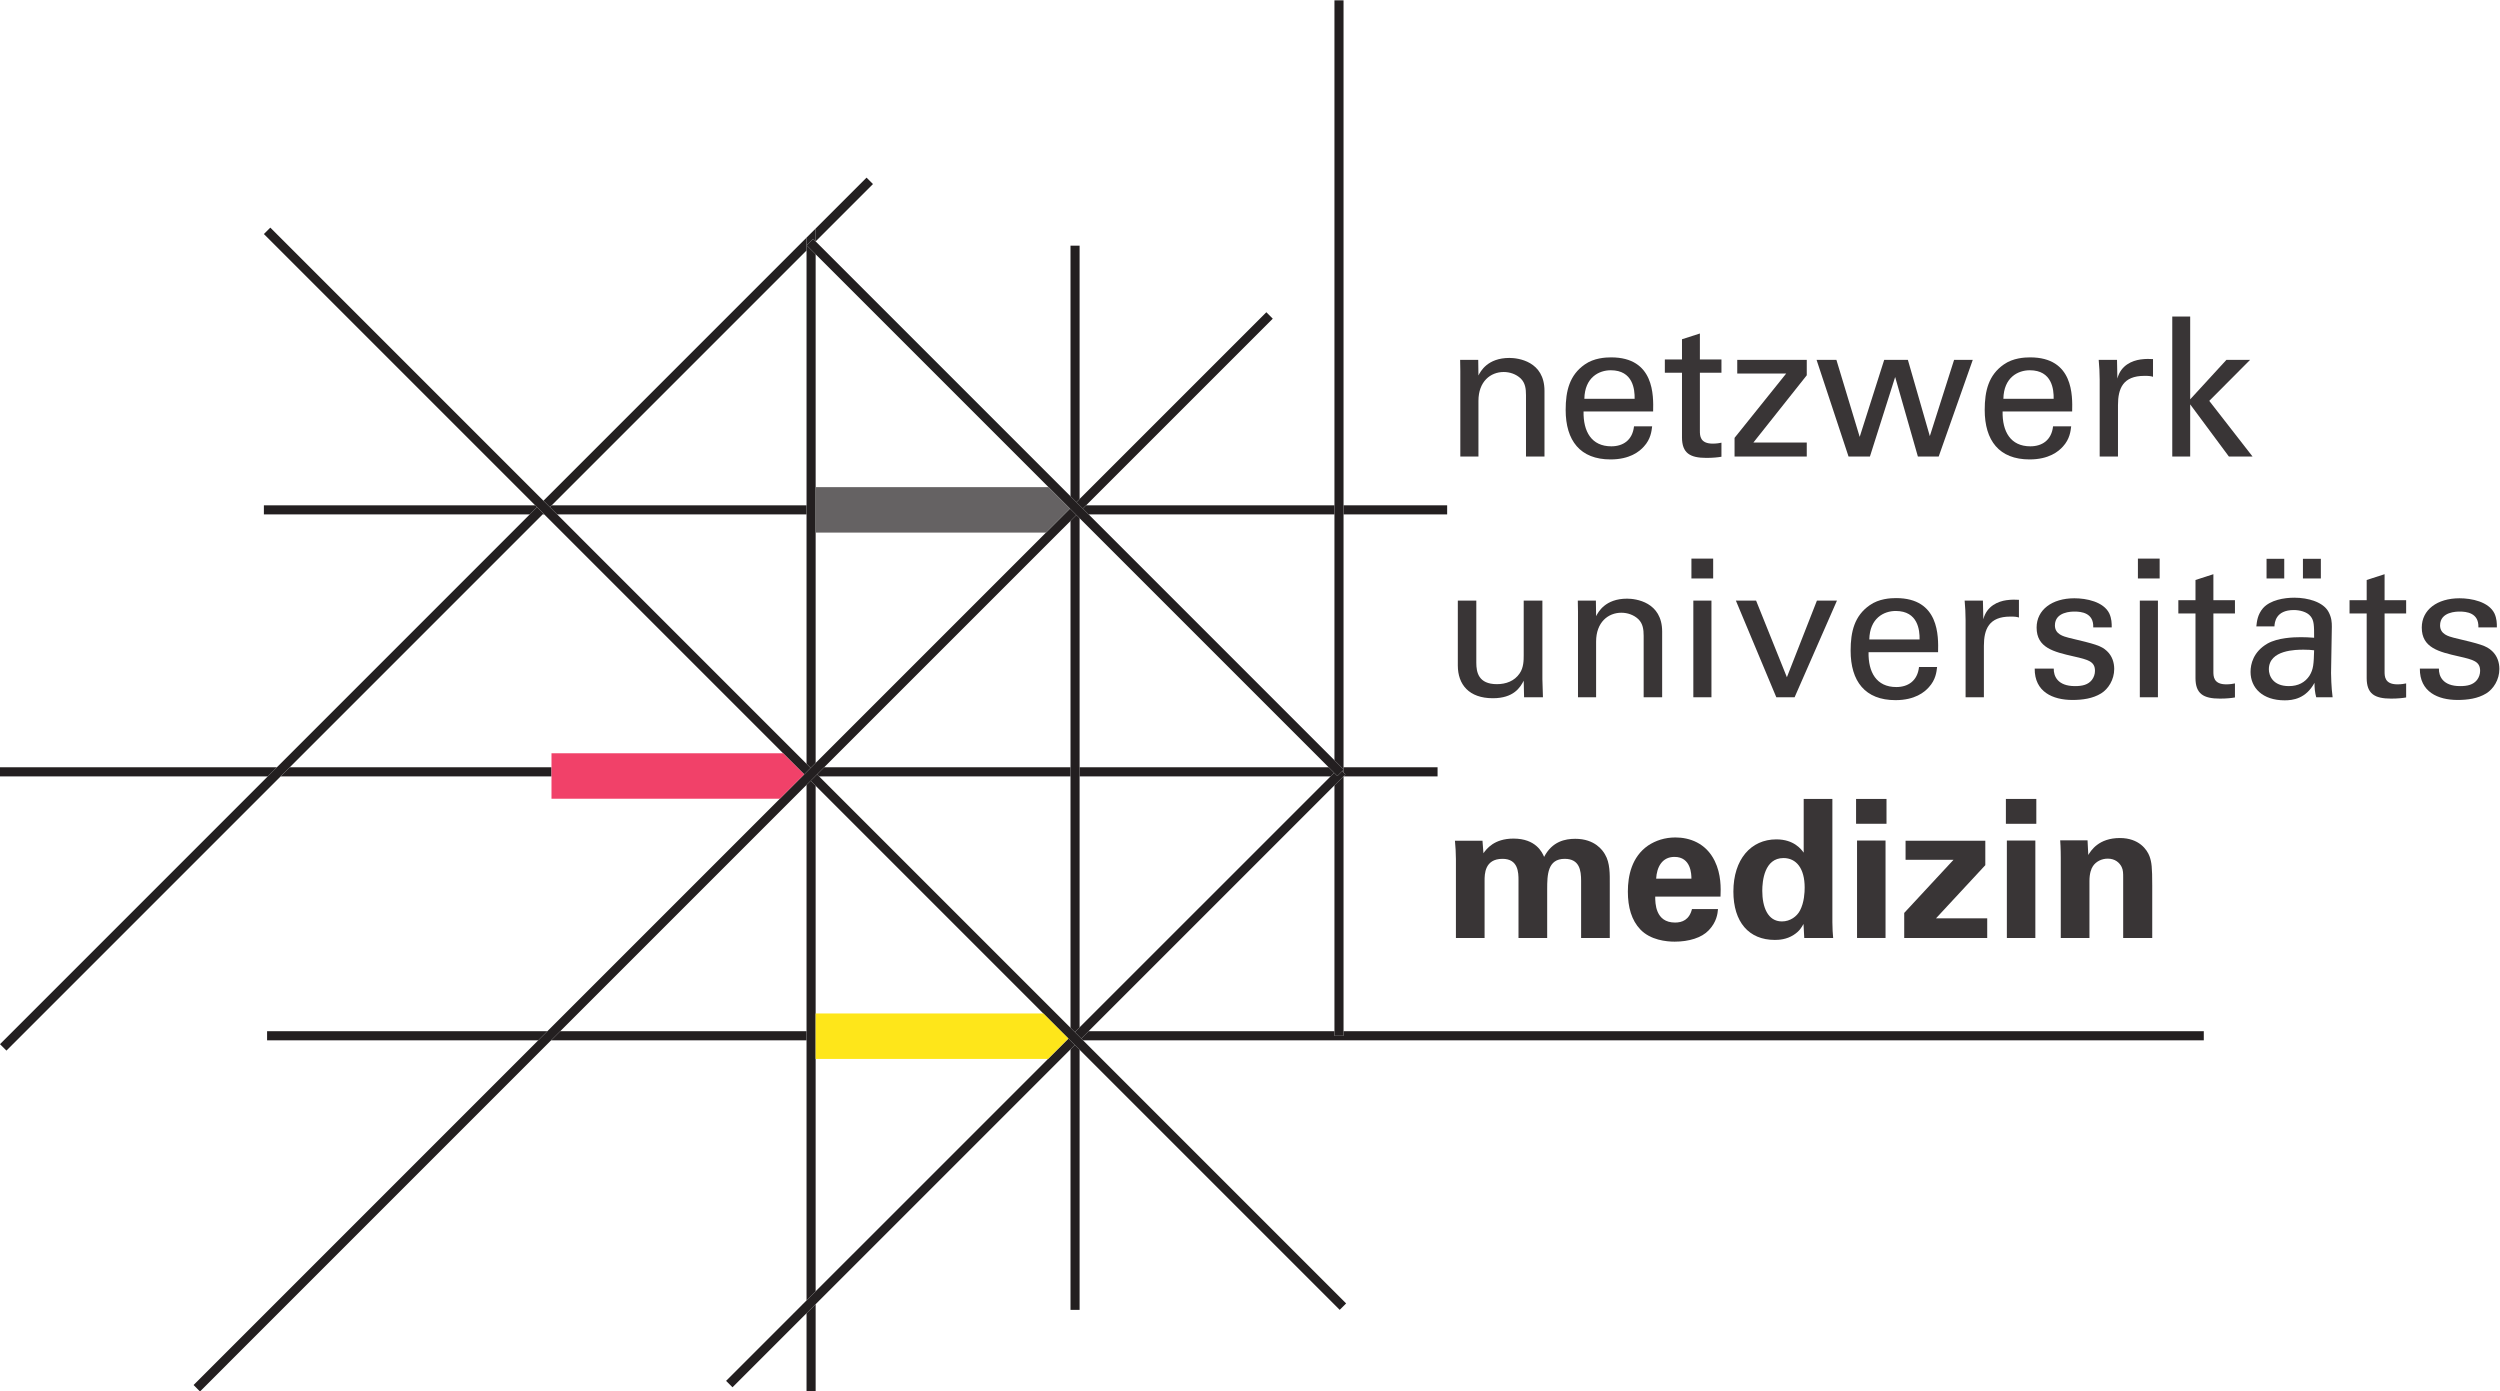 <?xml version="1.0" encoding="UTF-8" standalone="no"?>
<svg
        xmlns:dc="http://purl.org/dc/elements/1.1/"
        xmlns:cc="http://creativecommons.org/ns#"
        xmlns:rdf="http://www.w3.org/1999/02/22-rdf-syntax-ns#"
        xmlns="http://www.w3.org/2000/svg"
        xmlns:sodipodi="http://sodipodi.sourceforge.net/DTD/sodipodi-0.dtd"
        xmlns:inkscape="http://www.inkscape.org/namespaces/inkscape"
        version="1.1"
        id="svg2"
        xml:space="preserve"
        width="412.44"
        height="229.56"
        viewBox="0 0 412.44 229.56"
        sodipodi:docname="NetzUniMed_cmyk.eps">
    <defs
            id="defs6"/>
    <sodipodi:namedview
            pagecolor="#ffffff"
            bordercolor="#666666"
            borderopacity="1"
            objecttolerance="10"
            gridtolerance="10"
            guidetolerance="10"
            inkscape:pageopacity="0"
            inkscape:pageshadow="2"
            inkscape:window-width="640"
            inkscape:window-height="480"
            id="namedview4"/>
    <g
            id="g10"
            inkscape:groupmode="layer"
            inkscape:label="ink_ext_XXXXXX"
            transform="matrix(1.333,0,0,-1.333,0,229.56)"><g
       id="g12"
       transform="scale(0.1)"><path
         d="m 1807.34,1262.92 -0.23,13.81 h 22.39 l 0.27,-19.28 c 2.59,5.01 11.17,21.69 38.36,21.69 10.7,0 43.37,-4.07 43.37,-40.77 v -81.27 h -22.89 v 76.03 c 0,7.87 -0.93,15.01 -6.44,20.48 -5.71,5.51 -13.58,8.11 -21.17,8.11 -16.22,0 -31.23,-11.67 -31.23,-35.73 v -68.89 h -22.43 v 105.82"
         style="fill:#393536;fill-opacity:1;fill-rule:nonzero;stroke:none"
         id="path14" /><path
            d="m 2023.07,1228.59 c 0.23,11.45 -1.95,35.3 -29.57,35.3 -14.54,0 -32.19,-8.84 -32.65,-35.3 z m -63.21,-15.71 c -0.46,-24.79 9.79,-43.13 34.35,-43.13 14.54,0 26.21,7.59 28.11,24.78 h 22.43 c -0.75,-5.97 -1.67,-15.74 -10.24,-25.06 -5.28,-5.93 -17.19,-15.94 -41.25,-15.94 -37.65,0 -55.55,23.35 -55.55,61.25 0,23.59 4.79,43.14 23.6,56.25 11.44,8.11 25.75,8.81 32.65,8.81 53.66,0 52.47,-47.41 51.99,-66.96 h -86.09"
            style="fill:#393536;fill-opacity:1;fill-rule:nonzero;stroke:none"
            id="path16"/><path
            d="m 2060.46,1277.24 h 21.22 v 25.02 l 22.15,7.13 v -32.15 h 26.69 v -16.45 h -26.69 v -71.77 c 0,-5.93 0,-15.94 15.98,-15.94 4.54,0 8.8,0.7 10.71,1.17 v -17.38 c -4.04,-0.74 -10.48,-1.44 -18.59,-1.44 -20.48,0 -30.25,5.98 -30.25,25.48 v 79.88 h -21.22 v 16.45"
            style="fill:#393536;fill-opacity:1;fill-rule:nonzero;stroke:none"
            id="path18"/><path
            d="m 2146.74,1180.22 63.89,79.6 h -60.56 v 16.91 h 86.04 v -19.05 l -66.03,-83.2 h 66.03 v -17.38 h -89.37 v 23.12"
            style="fill:#393536;fill-opacity:1;fill-rule:nonzero;stroke:none"
            id="path20"/><path
            d="m 2272.79,1276.73 28.83,-95.31 30.31,95.31 h 29.32 l 27.16,-94.37 30.02,94.37 h 23.11 l -42.16,-119.63 h -25.75 l -28.13,98.45 -31.23,-98.45 h -26.46 l -39.57,119.63 h 24.55"
            style="fill:#393536;fill-opacity:1;fill-rule:nonzero;stroke:none"
            id="path22"/><path
            d="m 2541.66,1228.59 c 0.24,11.45 -1.93,35.3 -29.55,35.3 -14.55,0 -32.19,-8.84 -32.66,-35.3 z m -63.18,-15.71 c -0.46,-24.79 9.78,-43.13 34.33,-43.13 14.54,0 26.22,7.59 28.13,24.78 h 22.42 c -0.74,-5.97 -1.67,-15.74 -10.24,-25.06 -5.29,-5.93 -17.19,-15.94 -41.24,-15.94 -37.67,0 -55.55,23.35 -55.55,61.25 0,23.59 4.77,43.14 23.59,56.25 11.43,8.11 25.74,8.81 32.65,8.81 53.65,0 52.45,-47.41 51.98,-66.96 h -86.07"
            style="fill:#393536;fill-opacity:1;fill-rule:nonzero;stroke:none"
            id="path24"/><path
            d="m 2598.62,1252.45 c 0,8.11 -0.47,16.45 -1.21,24.28 h 22.66 l 0.46,-23.12 c 4.3,16.73 18.58,22.19 28.59,23.63 6.71,0.93 11.72,0.69 15.51,0.46 v -21.91 c -1.19,0.46 -2.63,0.69 -4.3,0.93 -1.66,0.23 -3.8,0.23 -6.44,0.23 -26.45,0 -32.62,-15.71 -32.62,-36.19 v -63.66 h -22.65 v 95.35"
            style="fill:#393536;fill-opacity:1;fill-rule:nonzero;stroke:none"
            id="path26"/><path
            d="m 2688.46,1330.38 h 22.18 v -102.49 l 44.81,48.84 h 29.29 l -50.5,-50.74 53.6,-68.89 h -29.29 l -47.91,64.59 v -64.59 h -22.18 v 173.28"
            style="fill:#393536;fill-opacity:1;fill-rule:nonzero;stroke:none"
            id="path28"/><path
            d="m 1827.13,978.809 v -76.957 c 0,-11.68 2.64,-26.461 25.49,-26.461 11.2,0 21.72,3.804 28.15,13.347 5.01,7.137 5.01,16.45 5.01,22.383 v 67.688 h 23.13 v -97.207 c 0,-2.407 0.46,-15.75 0.68,-22.422 h -23.34 l -0.47,20.48 c -4.31,-8.34 -12.41,-21.683 -38.18,-21.683 -29.51,0 -43.36,16.914 -43.36,40.535 v 80.297 h 22.89"
            style="fill:#393536;fill-opacity:1;fill-rule:nonzero;stroke:none"
            id="path30"/><path
            d="m 1952.97,965.004 -0.24,13.805 h 22.39 l 0.27,-19.278 c 2.6,5.008 11.17,21.688 38.36,21.688 10.7,0 43.38,-4.074 43.38,-40.77 V 859.18 h -22.89 v 76.031 c 0,7.879 -0.94,15.012 -6.44,20.484 -5.71,5.504 -13.58,8.102 -21.18,8.102 -16.22,0 -31.23,-11.672 -31.23,-35.723 V 859.18 h -22.42 v 105.824"
            style="fill:#393536;fill-opacity:1;fill-rule:nonzero;stroke:none"
            id="path32"/><path
            d="m 2095.72,978.809 h 22.42 V 859.18 h -22.42 z m -2.37,51.981 h 26.92 v -24.55 h -26.92 v 24.55"
            style="fill:#393536;fill-opacity:1;fill-rule:nonzero;stroke:none"
            id="path34"/><path
            d="m 2148.37,978.809 h 25.02 l 38.12,-94.84 37.17,94.84 h 24.79 L 2221.05,859.18 h -22.64 l -50.04,119.629"
            style="fill:#393536;fill-opacity:1;fill-rule:nonzero;stroke:none"
            id="path36"/><path
            d="m 2375.72,930.672 c 0.24,11.445 -1.9,35.301 -29.56,35.301 -14.55,0 -32.16,-8.84 -32.66,-35.301 z m -63.15,-15.707 c -0.47,-24.793 9.77,-43.141 34.32,-43.141 14.52,0 26.24,7.606 28.13,24.789 h 22.38 c -0.69,-5.976 -1.67,-15.754 -10.24,-25.062 -5.23,-5.934 -17.14,-15.938 -41.23,-15.938 -37.68,0 -55.55,23.356 -55.55,61.25 0,23.586 4.77,43.133 23.62,56.242 11.44,8.114 25.73,8.813 32.63,8.813 53.64,0 52.44,-47.406 51.98,-66.953 h -86.04"
            style="fill:#393536;fill-opacity:1;fill-rule:nonzero;stroke:none"
            id="path38"/><path
            d="m 2432.67,954.527 c 0,8.106 -0.46,16.446 -1.17,24.282 h 22.61 l 0.51,-23.114 c 4.27,16.719 18.58,22.188 28.58,23.618 6.68,0.933 11.68,0.703 15.49,0.468 v -21.918 c -1.17,0.469 -2.6,0.7 -4.26,0.934 -1.68,0.226 -3.84,0.226 -6.45,0.226 -26.46,0 -32.66,-15.707 -32.66,-36.183 v -63.66 h -22.65 v 95.347"
            style="fill:#393536;fill-opacity:1;fill-rule:nonzero;stroke:none"
            id="path40"/><path
            d="m 2541.79,894.676 c -0.25,-9.043 4.54,-21.688 26.22,-21.688 9.28,0 16.22,1.668 20.98,7.645 2.37,3.105 3.81,7.137 3.81,11.207 0,11.676 -8.34,13.812 -26.24,17.887 -25.02,5.699 -45.99,10.703 -45.99,35.722 0,21.953 19.08,36.239 46.7,36.239 15.02,0 36,-4.27 43.17,-18.586 3.08,-6.676 3.08,-12.418 3.08,-17.418 h -22.86 c 0.7,18.113 -15.05,19.55 -23.11,19.55 -3.39,0 -24.33,0 -24.33,-17.144 0,-10.981 10.71,-13.578 16.91,-15.246 33.13,-7.875 40.27,-9.778 47.45,-16.446 6.67,-6.207 9.03,-14.546 9.03,-22.187 0,-13.352 -7.36,-24.789 -16.21,-30.258 -10.48,-6.441 -23.11,-8.109 -35.5,-8.109 -24.31,0 -46.97,10.008 -46.7,38.832 h 23.59"
            style="fill:#393536;fill-opacity:1;fill-rule:nonzero;stroke:none"
            id="path42"/><path
            d="m 2648.31,978.809 h 22.41 V 859.18 h -22.41 z m -2.37,51.981 h 26.91 v -24.55 h -26.91 v 24.55"
            style="fill:#393536;fill-opacity:1;fill-rule:nonzero;stroke:none"
            id="path44"/><path
            d="m 2695.98,979.313 h 21.22 v 25.027 l 22.15,7.14 v -32.167 h 26.69 v -16.442 h -26.69 v -71.766 c 0,-5.933 0,-15.949 15.98,-15.949 4.54,0 8.81,0.703 10.71,1.168 v -17.379 c -4.04,-0.734 -10.47,-1.433 -18.58,-1.433 -20.49,0 -30.26,5.972 -30.26,25.484 v 79.875 h -21.22 v 16.442"
            style="fill:#393536;fill-opacity:1;fill-rule:nonzero;stroke:none"
            id="path46"/><path
            d="m 2850.18,1030.56 h 22.18 v -24.32 h -22.18 z m 0.97,-112.494 c -9.08,0 -43.14,0 -43.14,-24.324 0,-7.64 4.77,-20.754 24.79,-20.754 11.45,0 20.01,4.539 25.48,12.879 5.02,8.106 5.25,14.778 5.74,31.457 -4.07,0.473 -7.4,0.742 -12.87,0.742 z m -46,112.494 h 21.9 v -24.32 h -21.9 z m 61.47,-171.38 c -1.66,5.972 -2.13,11.675 -2.13,17.883 -10.7,-19.786 -26.92,-21.684 -36.93,-21.684 -27.42,0 -42.21,15.476 -42.21,35.258 0,9.539 3.35,24.789 20.99,35.031 12.88,7.176 31.93,7.875 41.47,7.875 5.71,0 9.32,-0.23 16.21,-0.699 0,14.781 0,21.179 -4.29,26.461 -4.54,5.929 -14.32,7.832 -20.73,7.832 -22.65,0 -23.85,-15.481 -24.08,-20.25 h -22.42 c 0.73,6.207 1.43,14.547 8.34,22.656 9.07,10.008 25.99,12.875 38.63,12.875 17.39,0 36,-5.5 42.44,-17.652 3.8,-7.133 4.04,-12.875 4.04,-18.344 l -0.97,-57.223 c 0,-1.894 0.26,-17.879 1.93,-30.019 h -20.29"
            style="fill:#393536;fill-opacity:1;fill-rule:nonzero;stroke:none"
            id="path48"/><path
            d="m 2907.86,979.313 h 21.22 v 25.027 l 22.15,7.14 v -32.167 h 26.69 v -16.442 h -26.69 v -71.766 c 0,-5.933 0,-15.949 15.99,-15.949 4.54,0 8.81,0.703 10.7,1.168 v -17.379 c -4.03,-0.734 -10.48,-1.433 -18.57,-1.433 -20.49,0 -30.27,5.972 -30.27,25.484 v 79.875 h -21.22 v 16.442"
            style="fill:#393536;fill-opacity:1;fill-rule:nonzero;stroke:none"
            id="path50"/><path
            d="m 3018.46,894.676 c -0.24,-9.043 4.53,-21.688 26.23,-21.688 9.26,0 16.21,1.668 20.98,7.645 2.37,3.105 3.8,7.137 3.8,11.207 0,11.676 -8.34,13.812 -26.23,17.887 -25.02,5.699 -45.99,10.703 -45.99,35.722 0,21.953 19.08,36.239 46.69,36.239 15.02,0 36,-4.27 43.18,-18.586 3.07,-6.676 3.07,-12.418 3.07,-17.418 h -22.86 c 0.71,18.113 -15.05,19.55 -23.11,19.55 -3.38,0 -24.32,0 -24.32,-17.144 0,-10.981 10.71,-13.578 16.91,-15.246 33.13,-7.875 40.26,-9.778 47.45,-16.446 6.66,-6.207 9.03,-14.546 9.03,-22.187 0,-13.352 -7.37,-24.789 -16.22,-30.258 -10.48,-6.441 -23.12,-8.109 -35.5,-8.109 -24.31,0 -46.97,10.008 -46.69,38.832 h 23.58"
            style="fill:#393536;fill-opacity:1;fill-rule:nonzero;stroke:none"
            id="path52"/><path
            d="m 1801.88,658.98 c 0,7.641 -0.51,15.008 -1.21,22.649 h 34.1 l 1.17,-15.481 c 3.83,5.243 13.1,18.122 37.19,18.122 27.66,0 35.5,-16.95 37.91,-22.661 10,19.289 26.21,22.391 38.59,22.391 24.33,0 34.1,-14.512 36.74,-19.281 6.39,-10.52 5.93,-25.059 5.93,-35.539 v -67.918 h -35.48 v 70.789 c 0,12.879 -1.95,27.16 -20.3,27.16 -21.22,0 -21.69,-19.781 -21.69,-37.633 v -60.316 h -35.49 v 71.488 c 0,9.309 -0.23,26.461 -19.79,26.461 -22.19,0 -22.19,-19.051 -22.19,-27.16 v -70.789 h -35.48 v 97.718"
            style="fill:#393536;fill-opacity:1;fill-rule:nonzero;stroke:none"
            id="path54"/><path
            d="m 2093.35,634.66 c 0,5.5 -0.46,26.949 -20.99,26.949 -15.47,0 -21.9,-12.871 -22.65,-26.949 z m -44.8,-22.16 c 0,-7.871 0,-32.148 24.56,-32.148 8.8,0 17.6,3.328 20.94,16.679 h 32.2 c -0.46,-5.742 -1.67,-15.992 -11.45,-26.23 -8.8,-9.313 -24.55,-14.082 -42.2,-14.082 -10.24,0 -29.79,1.902 -42.39,15.011 -10.98,11.45 -15.52,27.661 -15.52,46.981 0,19.551 4.77,42.898 25.02,56.949 9.3,6.199 20.75,10.012 33.86,10.012 17.14,0 37.67,-6.684 48.61,-29.063 8.1,-16.449 7.64,-34.097 7.18,-44.109 h -80.81"
            style="fill:#393536;fill-opacity:1;fill-rule:nonzero;stroke:none"
            id="path56"/><path
            d="m 2205.35,581.738 c 10.28,0 18.61,6.211 22.42,13.614 5.23,10.019 5.74,22.386 5.74,28.359 0,23.59 -10.29,36.469 -26.22,36.469 -23.63,0 -26.24,-28.36 -26.24,-40.539 0,-20.012 6.68,-37.903 24.3,-37.903 z m 26.95,151.598 h 35.5 V 580.809 c 0,-7.18 0.5,-15.008 0.97,-19.547 H 2233 l -0.92,17.367 c -2.4,-4.258 -4.78,-8.801 -12.19,-13.57 -8.8,-5.7 -18.11,-6.207 -23.35,-6.207 -32.16,0 -51.25,22.187 -51.25,59.859 0,39.801 21.69,64.59 53.16,64.59 21.68,0 30.75,-12.153 33.85,-16.449 v 66.484"
            style="fill:#393536;fill-opacity:1;fill-rule:nonzero;stroke:none"
            id="path58"/><path
            d="m 2298.33,681.859 h 35.26 V 561.262 h -35.26 z m -1.2,51.477 h 37.66 v -30.727 h -37.66 v 30.727"
            style="fill:#393536;fill-opacity:1;fill-rule:nonzero;stroke:none"
            id="path60"/><path
            d="m 2356.71,592.262 61.02,65.777 h -59.35 v 23.59 h 98.69 v -30.258 l -61.03,-65.789 h 63.39 v -24.32 h -102.72 v 31"
            style="fill:#393536;fill-opacity:1;fill-rule:nonzero;stroke:none"
            id="path62"/><path
            d="m 2483.75,681.859 h 35.26 V 561.262 h -35.26 z m -1.2,51.477 h 37.66 v -30.727 h -37.66 v 30.727"
            style="fill:#393536;fill-opacity:1;fill-rule:nonzero;stroke:none"
            id="path64"/><path
            d="m 2550.47,660.18 c 0,0.468 0,13.582 -0.73,21.922 h 33.86 l 0.93,-18.122 c 3.34,5.508 12.88,20.981 39.11,20.981 23.59,0 33.64,-14.313 36.69,-22.652 2.64,-7.368 3.34,-13.571 3.34,-35.989 v -65.058 h -35.96 v 74.828 c 0,5 0,9.308 -1.93,13.109 -2.61,5.242 -8.07,10.242 -17.16,10.242 -7.63,0 -14.54,-3.562 -18.34,-9.269 -2.14,-3.102 -4.31,-9.082 -4.31,-18.352 v -70.558 h -35.5 v 98.918"
            style="fill:#393536;fill-opacity:1;fill-rule:nonzero;stroke:none"
            id="path66"/><path
            d="m 672.578,1086.5 -1.015,-1.01 h 2.011 z"
            style="fill:#231f20;fill-opacity:1;fill-rule:nonzero;stroke:none"
            id="path68"/><path
            d="m 1347.34,1085.49 h 304.21 v 11.25 h -307.34 l -4.07,-4.07 7.2,-7.18"
            style="fill:#231f20;fill-opacity:1;fill-rule:nonzero;stroke:none"
            id="path70"/><path
            d="M 998.191,1096.74 H 682.813 l -2.286,-2.29 9.004,-8.96 h 308.66 v 11.25"
            style="fill:#231f20;fill-opacity:1;fill-rule:nonzero;stroke:none"
            id="path72"/><path
            d="M 662.336,1096.74 H 326.594 v -11.25 h 329.019 l 9.004,8.96 -2.281,2.29"
            style="fill:#231f20;fill-opacity:1;fill-rule:nonzero;stroke:none"
            id="path74"/><path
            d="m 1791.04,1085.49 v 11.25 h -128.23 v -11.25 h 128.23"
            style="fill:#231f20;fill-opacity:1;fill-rule:nonzero;stroke:none"
            id="path76"/><path
            d="m 1336.14,761.27 h 310.61 l 4.41,4.46 -6.78,6.786 H 1336.14 V 761.27"
            style="fill:#231f20;fill-opacity:1;fill-rule:nonzero;stroke:none"
            id="path78"/><path
            d="m 358.594,772.516 -11.25,-11.246 h 335.195 v 11.246 H 358.594"
            style="fill:#231f20;fill-opacity:1;fill-rule:nonzero;stroke:none"
            id="path80"/><path
            d="m 1324.89,772.516 h -304.87 l -8.8,-8.762 2.48,-2.484 h 311.19 v 11.246"
            style="fill:#231f20;fill-opacity:1;fill-rule:nonzero;stroke:none"
            id="path82"/><path
            d="m 1663.12,769.684 -0.31,-0.305 v -3.414 l 2.29,-2.289 -2.29,-2.254 v -0.152 h 116.37 v 11.246 h -116.37 v -2.52 l 0.31,-0.312"
            style="fill:#231f20;fill-opacity:1;fill-rule:nonzero;stroke:none"
            id="path84"/><path
            d="M 0,772.516 V 761.27 h 331.395 l 11.293,11.246 H 0"
            style="fill:#231f20;fill-opacity:1;fill-rule:nonzero;stroke:none"
            id="path86"/><path
            d="M 2727.48,445.859 H 1662.81 v -5.629 h -11.26 v 5.629 h -304.32 l -9.04,-9.089 2.18,-2.161 h 1387.11 v 11.25"
            style="fill:#231f20;fill-opacity:1;fill-rule:nonzero;stroke:none"
            id="path88"/><path
            d="m 330.547,445.859 v -11.25 h 335.586 l 11.289,11.25 H 330.547"
            style="fill:#231f20;fill-opacity:1;fill-rule:nonzero;stroke:none"
            id="path90"/><path
            d="m 693.367,445.859 -11.297,-11.25 h 316.121 v 11.25 H 693.367"
            style="fill:#231f20;fill-opacity:1;fill-rule:nonzero;stroke:none"
            id="path92"/><path
            d="m 671.563,1085.49 1.015,1.01 -7.961,7.95 -9.004,-8.96 L 342.688,772.516 331.395,761.27 0,429.84 7.957,421.879 347.344,761.27 l 11.25,11.246 312.969,312.974"
            style="fill:#231f20;fill-opacity:1;fill-rule:nonzero;stroke:none"
            id="path94"/><path
            d="m 1080.42,1494.35 -7.95,7.95 -63,-62.99 v -15.91 l 70.95,70.95"
            style="fill:#231f20;fill-opacity:1;fill-rule:nonzero;stroke:none"
            id="path96"/><path
            d="m 680.527,1094.45 2.286,2.29 315.378,315.38 v 15.94 l -325.613,-325.66 7.949,-7.95"
            style="fill:#231f20;fill-opacity:1;fill-rule:nonzero;stroke:none"
            id="path98"/><path
            d="m 1009.47,411.531 v 338.063 l -6.21,6.203 -5.069,-5.078 V 445.859 434.609 112.711 L 1009.47,124 v 287.531"
            style="fill:#231f20;fill-opacity:1;fill-rule:nonzero;stroke:none"
            id="path100"/><path
            d="M 998.191,1096.74 V 776.789 l 5.069,-5.082 6.21,6.203 v 285.04 56.33 288.15 l -11.052,11.05 7.962,7.95 3.09,-3.07 v 0.04 15.91 0 l -11.279,-11.25 v 0 -15.94 -315.38"
            style="fill:#231f20;fill-opacity:1;fill-rule:nonzero;stroke:none"
            id="path102"/><path
            d="m 998.191,0 h 11.279 V 108.051 L 998.191,96.809 V 0"
            style="fill:#231f20;fill-opacity:1;fill-rule:nonzero;stroke:none"
            id="path104"/><path
            d="m 1336.14,1104.58 v 313.47 h -11.25 v -310.1 l 7.3,-7.33 3.95,3.96"
            style="fill:#231f20;fill-opacity:1;fill-rule:nonzero;stroke:none"
            id="path106"/><path
            d="m 1336.14,450.672 v 630.088 l -3.95,3.95 -7.3,-7.33 V 772.516 761.27 450.078 l 5.35,-5.308 5.9,5.902"
            style="fill:#231f20;fill-opacity:1;fill-rule:nonzero;stroke:none"
            id="path108"/><path
            d="M 1324.89,423.469 V 101.02 h 11.25 v 321.91 l -5.9,5.89 -5.35,-5.351"
            style="fill:#231f20;fill-opacity:1;fill-rule:nonzero;stroke:none"
            id="path110"/><path
            d="m 1651.55,781.246 11.26,-11.25 v 951.744 h -11.26 v -625 -11.25 -304.244"
            style="fill:#231f20;fill-opacity:1;fill-rule:nonzero;stroke:none"
            id="path112"/><path
            d="m 1662.81,769.379 -1.71,-1.711 1.71,-1.703 z"
            style="fill:#231f20;fill-opacity:1;fill-rule:nonzero;stroke:none"
            id="path114"/><path
            d="M 1651.55,750.176 V 440.23 h 11.26 v 321.192 l -11.26,-11.246"
            style="fill:#231f20;fill-opacity:1;fill-rule:nonzero;stroke:none"
            id="path116"/><path
            d="m 1307.16,467.809 0.7,-0.7 -0.58,0.7 z"
            style="fill:#fee61a;fill-opacity:1;fill-rule:nonzero;stroke:none"
            id="path118"/><path
            d="m 1662.81,761.422 2.29,2.254 -2.29,2.289 -1.71,1.703 -5.93,-5.934 -4.01,3.996 -4.41,-4.46 -310.61,-310.598 -5.9,-5.902 7.95,-8 9.04,9.089 304.32,304.317 11.26,11.246"
            style="fill:#231f20;fill-opacity:1;fill-rule:nonzero;stroke:none"
            id="path120"/><path
            d="m 1009.47,124 -11.279,-11.289 -99.578,-99.582 7.95,-7.949 91.628,91.629 11.279,11.242 315.42,315.418 5.35,5.351 -7.99,7.95"
            style="fill:#231f20;fill-opacity:1;fill-rule:nonzero;stroke:none"
            id="path122"/><path
            d="m 1322.25,436.77 7.99,-7.95 5.9,-5.89 321.92,-321.91 7.94,7.949 -325.63,325.64 -2.18,2.161 -7.95,8 -5.35,5.308 -17.03,17.031 -0.7,0.7 -293.46,293.461 -2.48,2.484 -7.96,-7.957 6.21,-6.203"
            style="fill:#231f20;fill-opacity:1;fill-rule:nonzero;stroke:none"
            id="path124"/><path
            d="m 995.313,763.754 7.947,7.953 -5.069,5.082 -308.66,308.701 -9.004,8.96 -7.949,7.95 -338.035,338.03 -7.949,-7.95 335.742,-335.74 2.281,-2.29 7.961,-7.95 0.996,-1.01"
            style="fill:#231f20;fill-opacity:1;fill-rule:nonzero;stroke:none"
            id="path126"/><path
            d="m 1340.14,1092.67 4.07,4.07 231,230.97 -7.94,7.99 -231.13,-231.12 -3.95,-3.96 7.95,-7.95"
            style="fill:#231f20;fill-opacity:1;fill-rule:nonzero;stroke:none"
            id="path128"/><path
            d="M 677.422,445.859 666.133,434.609 239.563,7.988 247.52,0 l 434.55,434.609 11.297,11.25 304.824,304.86 5.069,5.078 7.96,7.957 8.8,8.762 304.87,304.864 7.3,7.33 -7.96,7.96"
            style="fill:#231f20;fill-opacity:1;fill-rule:nonzero;stroke:none"
            id="path130"/><path
            d="m 1009.47,777.91 -6.21,-6.203 -7.947,-7.953"
            style="fill:#231f20;fill-opacity:1;fill-rule:nonzero;stroke:none"
            id="path132"/><path
            d="m 1324.23,1092.67 7.96,-7.96 3.95,-3.95 308.24,-308.244 6.78,-6.786 4.01,-3.996 5.93,5.934 1.71,1.711 0.31,0.305 -0.31,0.312 -11.26,11.25 -304.21,304.244 -7.2,7.18 -7.95,7.95 -7.3,7.33 -315.42,315.41 -3.09,3.07 -7.962,-7.95 11.052,-11.05"
            style="fill:#231f20;fill-opacity:1;fill-rule:nonzero;stroke:none"
            id="path134"/><path
            d="m 1009.47,411.531 h 287.48 l 25.3,25.239 -30.99,31.039 h -281.79 v -56.278"
            style="fill:#fee61a;fill-opacity:1;fill-rule:nonzero;stroke:none"
            id="path136"/><path
            d="m 995.313,763.754 -26.141,26.144 H 682.539 V 733.57 h 282.598 l 30.176,30.184"
            style="fill:#f14169;fill-opacity:1;fill-rule:nonzero;stroke:none"
            id="path138"/><path
            d="m 1297.62,1119.28 h -288.15 v -56.33 h 285.04 l 29.72,29.72 -26.61,26.61"
            style="fill:#656263;fill-opacity:1;fill-rule:nonzero;stroke:none"
            id="path140"/></g></g></svg>
